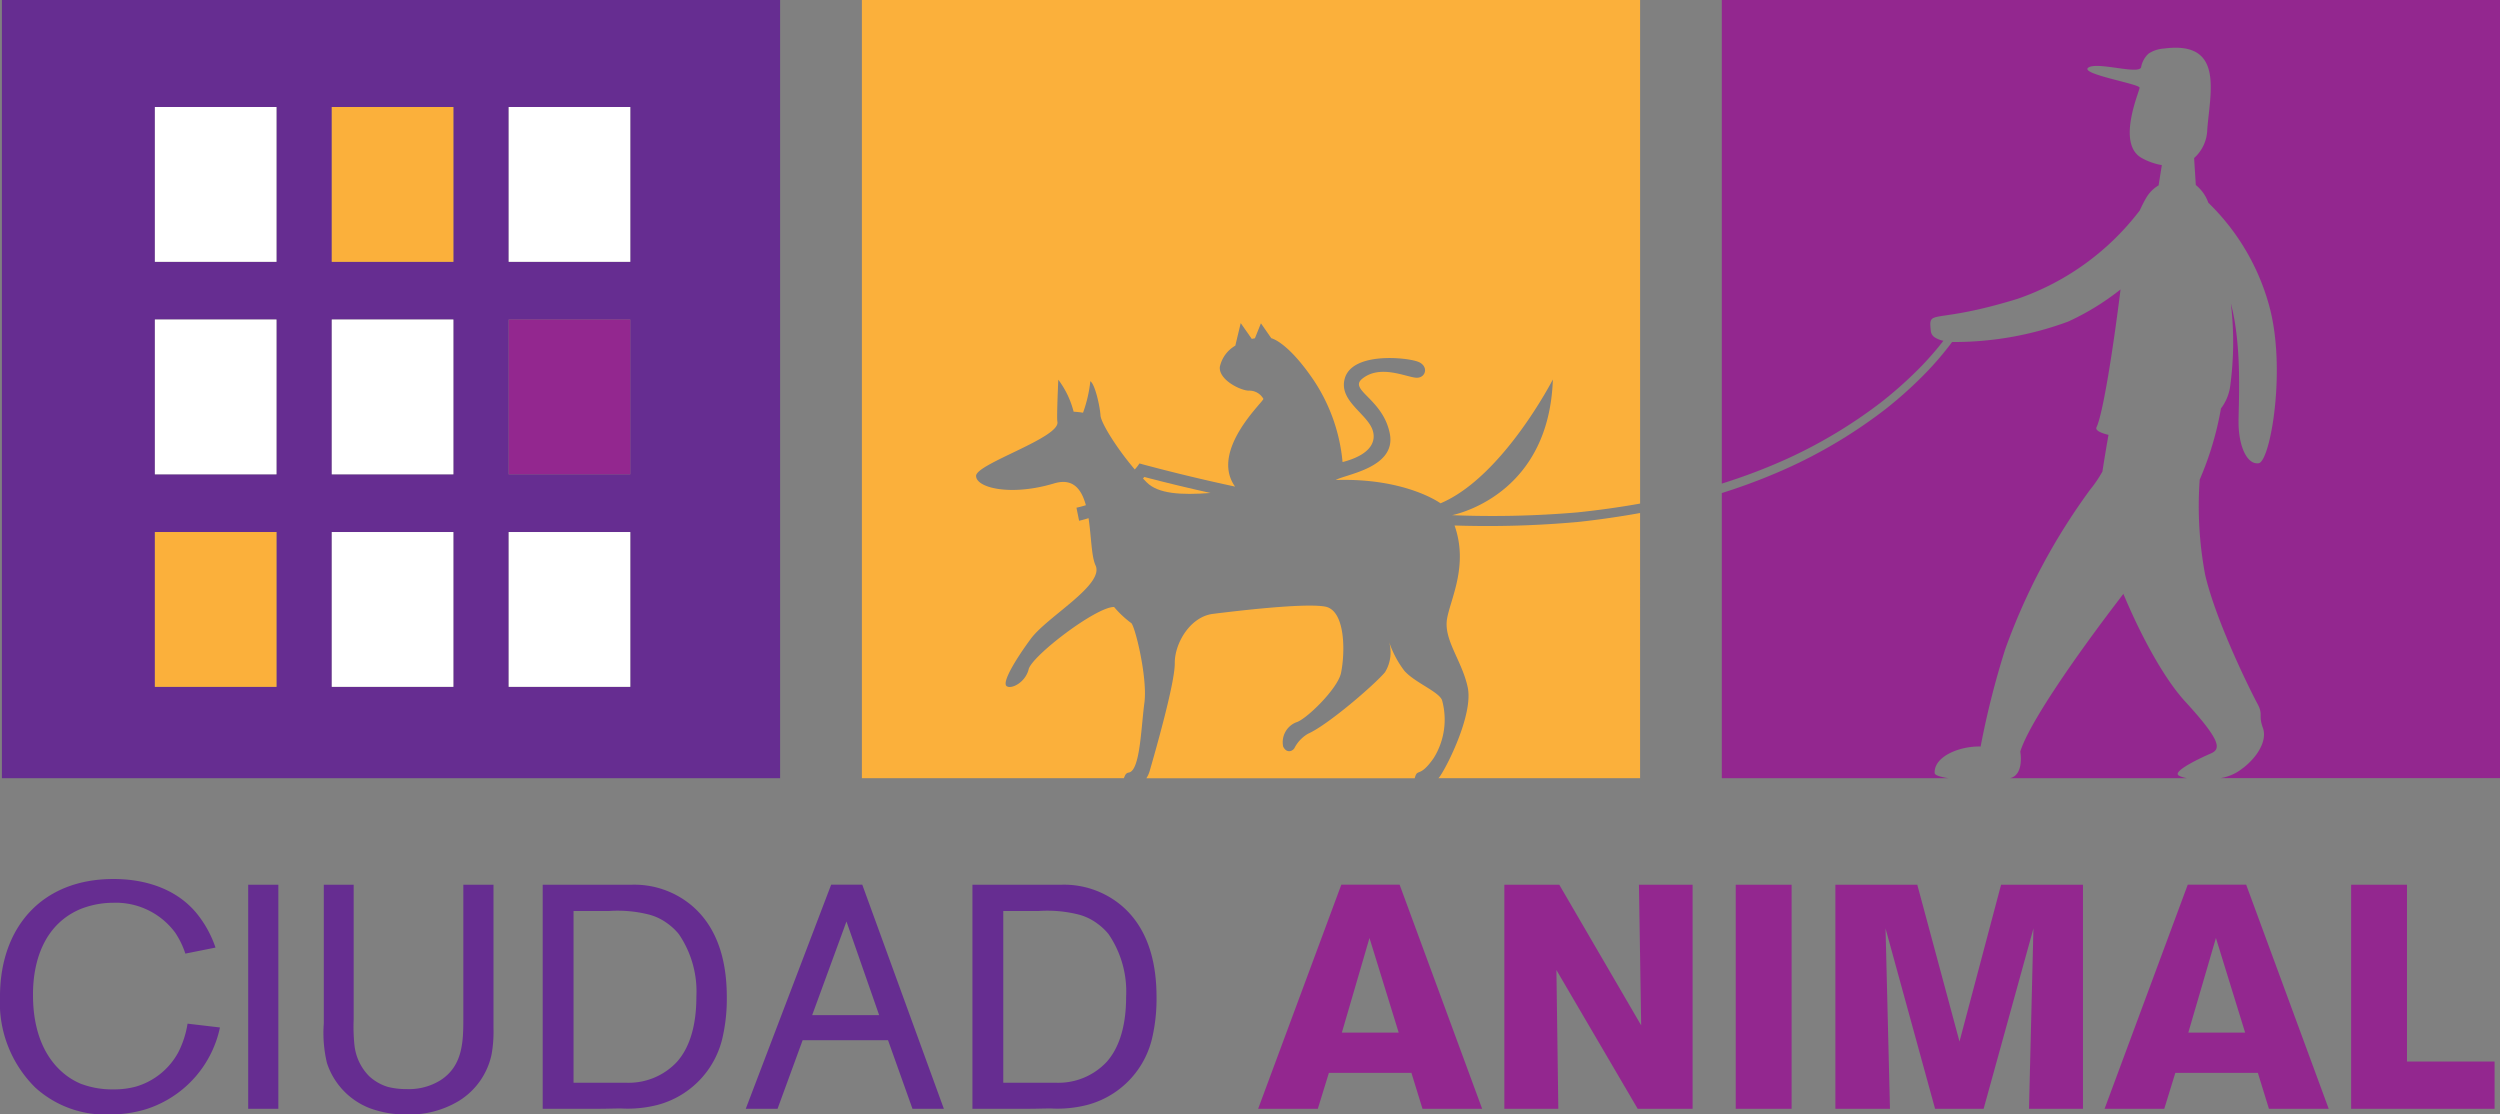 <svg xmlns="http://www.w3.org/2000/svg" width="225.905" height="100.707" viewBox="0 0 225.905 100.707"><rect x="0" y="0" width="225.905" height="100.707" fill="#808080" stroke="none"/><g transform="translate(-34.48 -35.861)"><g transform="translate(34.48 115.286)"><path d="M53.869,202.241a9.881,9.881,0,0,1-6.253,5.794,11.38,11.38,0,0,1-3.242.459,9.413,9.413,0,0,1-6.711-2.438,10.78,10.78,0,0,1-3.184-8.2c0-6.31,3.815-10.641,10.24-10.641,1.147,0,4.962.086,7.457,3.012a9.961,9.961,0,0,1,1.778,3.184l-2.725.545a7.622,7.622,0,0,0-.918-1.893,6.669,6.669,0,0,0-5.621-2.7,8,8,0,0,0-2.954.573c-4.245,1.807-4.274,6.655-4.274,7.773,0,4.876,2.323,7.171,4.3,8a7.963,7.963,0,0,0,2.954.516,7.475,7.475,0,0,0,2.065-.258,6.4,6.4,0,0,0,3.815-3.1,8.676,8.676,0,0,0,.832-2.581l2.926.344A9.472,9.472,0,0,1,53.869,202.241Z" transform="translate(-34.48 -187.211)" fill="#662d91"></path><path d="M77.216,208.445V188.2h2.725v20.25Z" transform="translate(-54.789 -187.679)" fill="#662d91"></path><path d="M105.4,203.483a6.514,6.514,0,0,1-2.954,4.245,8.628,8.628,0,0,1-4.7,1.233,9.383,9.383,0,0,1-3.3-.545,6.562,6.562,0,0,1-3.93-4.1,11.654,11.654,0,0,1-.287-3.585V188.2h2.7v12.162A16.1,16.1,0,0,0,93,202.709a4.7,4.7,0,0,0,1.319,2.782,4.37,4.37,0,0,0,1.692.976,6.872,6.872,0,0,0,1.75.2,5.389,5.389,0,0,0,3.012-.8c2.008-1.291,2.065-3.471,2.065-5.564V188.2h2.725v12.936A11.983,11.983,0,0,1,105.4,203.483Z" transform="translate(-60.97 -187.679)" fill="#662d91"></path><path d="M144.222,201.819a8.167,8.167,0,0,1-5.823,6.253,10.79,10.79,0,0,1-3.384.345c-.66,0-1.319.028-1.951.028H127.93V188.2h8.031a8.06,8.06,0,0,1,5.45,1.893c1.549,1.319,3.155,3.7,3.155,8.26A15.684,15.684,0,0,1,144.222,201.819Zm-3.987-9.149a5.172,5.172,0,0,0-1-.947,4.916,4.916,0,0,0-1.721-.832,11.556,11.556,0,0,0-3.614-.316h-3.184v15.518h4.79a5.966,5.966,0,0,0,4.56-1.893c.918-1.032,1.75-2.811,1.75-5.88A9.2,9.2,0,0,0,140.235,192.67Z" transform="translate(-78.89 -187.679)" fill="#662d91"></path><path d="M177.964,208.445l-2.209-6.195h-7.716l-2.266,6.195H162.9l7.716-20.25h2.811l7.372,20.25ZM172,191.522l-3.1,8.461h6.052Z" transform="translate(-95.511 -187.679)" fill="#662d91"></path><path d="M218.218,201.819a8.166,8.166,0,0,1-5.823,6.253,10.788,10.788,0,0,1-3.384.345c-.66,0-1.319.028-1.951.028h-5.134V188.2h8.031a8.061,8.061,0,0,1,5.45,1.893c1.549,1.319,3.155,3.7,3.155,8.26A15.654,15.654,0,0,1,218.218,201.819Zm-3.987-9.149a5.189,5.189,0,0,0-1-.947,4.908,4.908,0,0,0-1.721-.832,11.554,11.554,0,0,0-3.614-.316h-3.183v15.518h4.79a5.968,5.968,0,0,0,4.561-1.893c.918-1.032,1.75-2.811,1.75-5.88A9.2,9.2,0,0,0,214.231,192.67Z" transform="translate(-114.055 -187.679)" fill="#662d91"></path><path d="M265.968,208.445l-1-3.242h-7.458l-1,3.242h-5.392l7.515-20.25H263.9l7.458,20.25Zm-4.79-15.431-2.495,8.547h5.134Z" transform="translate(-137.429 -187.679)" fill="#93278f"></path><path d="M305.567,208.445l-7.343-12.535.172,12.535H293.52V188.2h4.962l7.4,12.706-.2-12.706h4.847v20.25Z" transform="translate(-157.583 -187.679)" fill="#93278f"></path><path d="M333.359,208.445V188.2h5.048v20.25Z" transform="translate(-176.515 -187.679)" fill="#93278f"></path><path d="M368.015,208.445l.4-16.292-4.5,16.292h-4.388l-4.475-16.292.4,16.292h-4.933V188.2h7.4l3.815,14.169,3.757-14.169h7.4v20.25Z" transform="translate(-184.67 -187.679)" fill="#93278f"></path><path d="M411.718,208.445l-1-3.242h-7.458l-1,3.242h-5.392l7.515-20.25h5.278l7.458,20.25Zm-4.79-15.431-2.495,8.547h5.134Z" transform="translate(-206.693 -187.679)" fill="#93278f"></path><path d="M439.324,208.445V188.2h5.048v15.976h7.916v4.274Z" transform="translate(-226.872 -187.679)" fill="#93278f"></path></g><g transform="translate(34.652 35.861)"><path d="M258.6,148.692c-.275-.772-2.494-1.607-3.414-2.671a9.092,9.092,0,0,1-1.437-2.8,3.415,3.415,0,0,1-.306,2.942c-.945,1.124-5.157,4.763-6.949,5.554a3.164,3.164,0,0,0-1.251,1.333c-.247.316-.718.4-1-.168a1.936,1.936,0,0,1,1.163-2.19c.894-.233,3.76-3.033,4.06-4.451.385-1.819.428-5.667-1.432-6.011s-8.066.4-10.134.657-3.473,2.675-3.452,4.458-1.792,8.082-2.255,9.7a2.417,2.417,0,0,1-.312.695h24.25c.251-.978.408.05,1.717-1.827A6.582,6.582,0,0,0,258.6,148.692Z" transform="translate(-128.465 -85.417)" fill="#fbb03b"></path><path d="M231.3,118.138c.114.12.228.238.342.351,1.028,1.02,3.057,1.157,5.759.952q-3.008-.667-5.989-1.445C231.376,118.044,231.339,118.092,231.3,118.138Z" transform="translate(-128.187 -74.894)" fill="#fbb03b"></path><path d="M202.277,81.739c.285-.064.57-.137.851-.227-.4-1.459-1.166-2.483-2.88-1.967-3.9,1.172-7.053.407-7.041-.686s7.687-3.472,7.346-4.9c-.077-.325.083-3.787.083-3.787a8.136,8.136,0,0,1,1.385,2.892,7.273,7.273,0,0,1,.85.091,12.035,12.035,0,0,0,.66-2.848c.422.268.866,2.258.918,3.089.042.683,1.464,2.97,3.1,4.889.064-.08.137-.159.2-.238h0l.225-.308.357.1q4.112,1.1,8.278,1.992c-2.313-3.252,2.6-7.693,2.56-7.927a1.454,1.454,0,0,0-1.329-.744c-.729-.008-2.7-.962-2.609-2.135a2.917,2.917,0,0,1,1.4-1.929l.489-2.04,1,1.429.284-.058.542-1.351.937,1.347s1.475.3,3.867,3.851a15.941,15.941,0,0,1,2.572,7.341c2.7-.7,3.06-1.982,2.691-2.958-.554-1.467-3.07-2.617-2.485-4.615.692-2.367,5.483-1.9,6.579-1.507,1.044.376.764,1.512-.137,1.457s-3.261-1.229-4.878.1c-1.242,1.019,1.879,1.8,2.5,4.95.608,3.1-4.009,3.674-4.884,4.193,6.325-.2,9.467,2.106,9.467,2.106,5.617-2.368,10.151-11.189,10.151-11.189-.335,9.922-7.926,12-9.1,12.261a90.389,90.389,0,0,0,11.273-.248q2.868-.294,5.709-.8V35.861h-70.32v70.32h23.664c.1-.145.115-.457.457-.513,1.018-.168,1.1-4,1.407-6.3s-.893-7.14-1.216-7.224a9.046,9.046,0,0,1-1.523-1.435c-1.621-.018-7.422,4.414-7.719,5.626s-1.6,1.846-2,1.517.714-2.261,2.195-4.27,6.677-4.868,5.846-6.639c-.374-.8-.38-2.612-.63-4.26-.281.09-.566.168-.854.236Z" transform="translate(-105.178 -35.861)" fill="#fbb03b"></path><path d="M283.624,125.327c1.287,3.636-.4,6.708-.683,8.464-.3,1.9,1.376,3.783,1.876,6.178S283,147,282.3,148a1.516,1.516,0,0,1-.129.161h18.218V124.2q-2.8.505-5.624.81A91.13,91.13,0,0,1,283.624,125.327Z" transform="translate(-152.36 -77.843)" fill="#fbb03b"></path><path d="M390.827,138.12c-4.413,5.739-8.572,11.786-9.316,14.255,0,0,.342,1.882-.739,2.339a1.471,1.471,0,0,1-.2.062h15.994c-.488-.094-.814-.228-.832-.362-.062-.457,2.049-1.465,2.978-1.864s1-1.1-2.3-4.7C394.475,145.741,392.368,141.82,390.827,138.12Z" transform="translate(-199.125 -84.457)" fill="#93278f"></path><path d="M330.96,35.861v43.7a51.8,51.8,0,0,0,5.955-2.268,43.982,43.982,0,0,0,8.428-5.071,36.771,36.771,0,0,0,3.662-3.282,28.183,28.183,0,0,0,1.98-2.286,2.3,2.3,0,0,1-.75-.289.78.78,0,0,1-.385-.577c-.221-2.134.012-.518,7.848-2.928a23.486,23.486,0,0,0,11.033-7.987,12.421,12.421,0,0,1,.586-1.145,3.1,3.1,0,0,1,1.114-1.116l.291-1.831a5.733,5.733,0,0,1-1.811-.639c-2.324-1.287-.2-6.011-.2-6.357s-5.432-1.237-4.636-1.812,4.665.69,4.779-.058a2.181,2.181,0,0,1,.669-1.208,2.855,2.855,0,0,1,1.394-.46c5.424-.709,4.185,3.867,3.911,7.306a3.56,3.56,0,0,1-1.189,2.589l.154,2.439a3.579,3.579,0,0,1,1.131,1.6,20.483,20.483,0,0,1,5.46,9.166c1.635,5.734.152,14.219-.91,14.372s-1.82-1.563-1.82-3.71c0-1.72.338-6.829-.693-10.728a29.44,29.44,0,0,1-.085,7.631,4.311,4.311,0,0,1-.811,1.859,28.511,28.511,0,0,1-1.921,6.431,33.593,33.593,0,0,0,.491,8.588c.991,4.278,4.165,10.626,4.722,11.652s.065,1,.5,2.2-.612,2.917-2.347,4a4.367,4.367,0,0,1-1.5.535H401.28V35.861Z" transform="translate(-175.547 -35.861)" fill="#93278f"></path><path d="M345.794,96.49a44.72,44.72,0,0,1-8.552,5.2,52.65,52.65,0,0,1-6.282,2.414V129.87h20.48c-.73-.109-1.232-.264-1.244-.462-.09-1.476,2.219-2.453,4.153-2.4a76.665,76.665,0,0,1,2.219-8.785,56.787,56.787,0,0,1,7.68-14.432,10.93,10.93,0,0,0,1.106-1.632c.2-1.3.424-2.609.548-3.311-.769-.185-1.207-.436-1.085-.683.543-1.1,1.449-6.605,2.174-12.46a23.131,23.131,0,0,1-4.721,2.9,29.653,29.653,0,0,1-10.5,1.85,28.02,28.02,0,0,1-2.25,2.659A37.379,37.379,0,0,1,345.794,96.49Z" transform="translate(-175.547 -59.551)" fill="#93278f"></path><path d="M34.808,35.861v70.32h70.32V35.861Zm24.81,62.064H48.631V83.936H59.618Zm0-19.2H48.631V64.733H59.618Zm0-19.2H48.631V45.53H59.618ZM75.6,97.925H64.616V83.936H75.6Zm0-19.2H64.616V64.733H75.6Zm0-19.2H64.616V45.53H75.6ZM91.59,97.925H80.6V83.936H91.59Zm0-19.2H80.6V64.733H91.59Zm0-19.2H80.6V45.53H91.59Z" transform="translate(-34.808 -35.861)" fill="#662d91"></path><rect width="10.988" height="13.989" transform="translate(13.823 9.669)" fill="#fff"></rect><rect width="10.988" height="13.989" transform="translate(29.808 9.669)" fill="#fbb03b"></rect><rect width="10.988" height="13.989" transform="translate(45.794 9.669)" fill="#fff"></rect><rect width="10.988" height="13.989" transform="translate(13.823 28.872)" fill="#fff"></rect><rect width="10.988" height="13.989" transform="translate(29.808 28.872)" fill="#fff"></rect><rect width="10.988" height="13.989" transform="translate(45.794 28.872)" fill="#93278f"></rect><rect width="10.988" height="13.989" transform="translate(13.823 48.075)" fill="#fbb03b"></rect><rect width="10.988" height="13.989" transform="translate(29.808 48.075)" fill="#fff"></rect><rect width="10.988" height="13.989" transform="translate(45.794 48.075)" fill="#fff"></rect></g></g></svg>